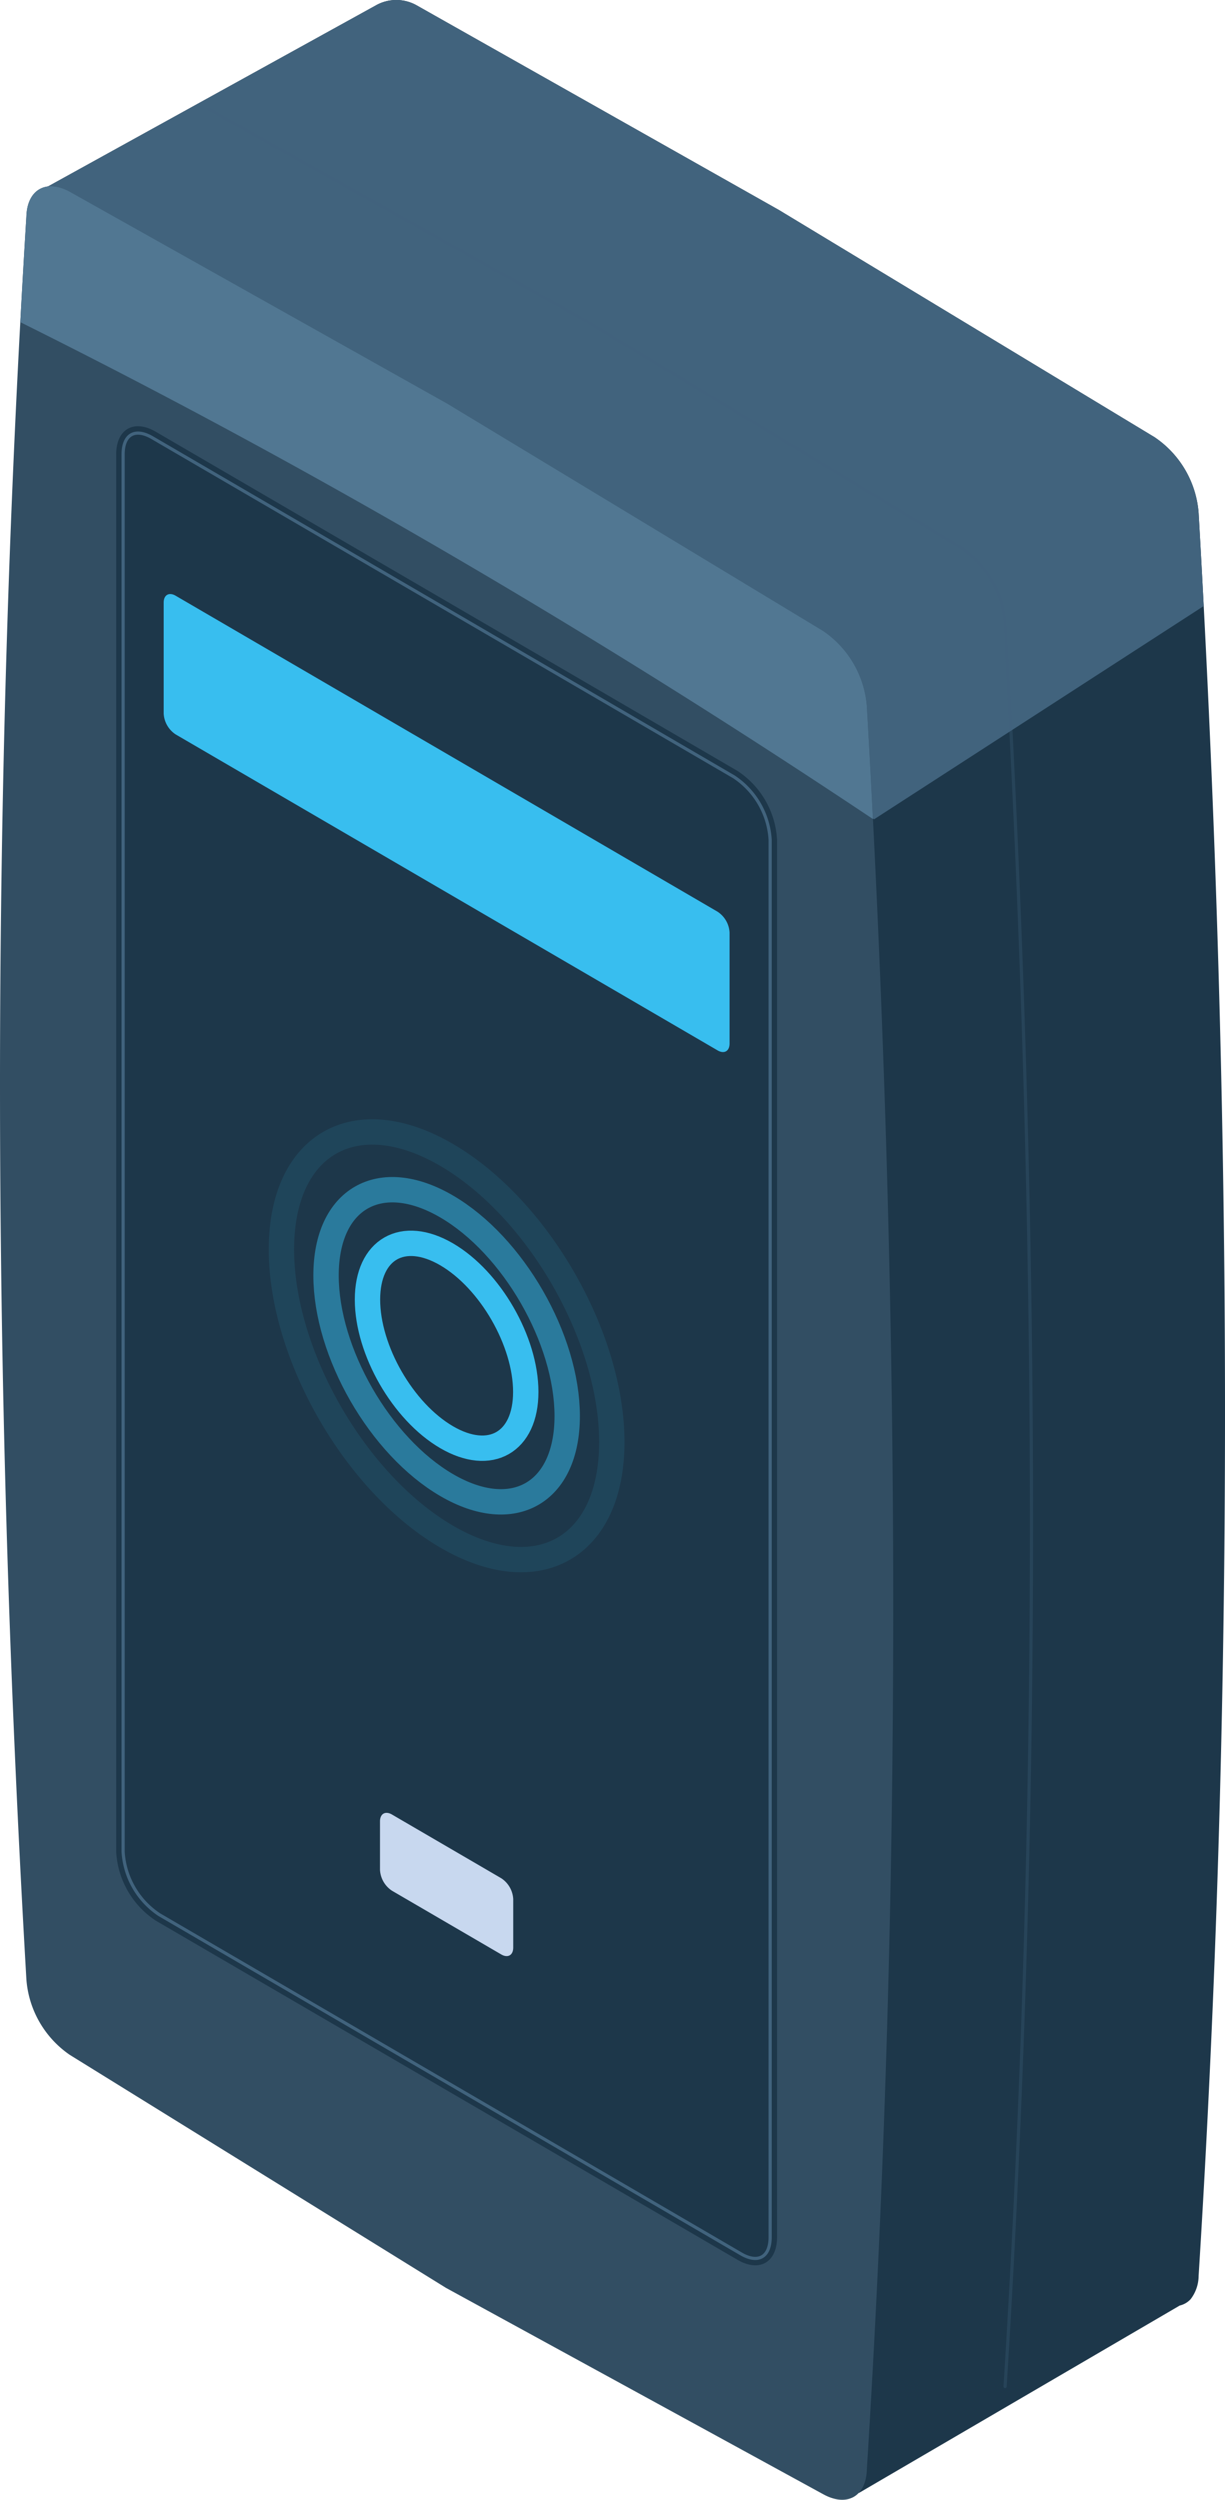 <svg xmlns="http://www.w3.org/2000/svg" id="Group_89" width="193.201" height="394.17" data-name="Group 89" viewBox="0 0 193.201 394.17">
    <defs>
        <style>
            .cls-1{fill:#1d374a}.cls-2{fill:#41637d}.cls-10,.cls-11,.cls-3,.cls-6,.cls-9{fill:none}.cls-3,.cls-6{stroke:#41637d;stroke-width:.5px}.cls-3{stroke-linecap:round;stroke-linejoin:round;opacity:.3}.cls-4{fill:#324e63}.cls-5{fill:#517792}.cls-7{fill:#c8d8ef}.cls-8{fill:#38beef}.cls-10,.cls-11,.cls-9{stroke:#38beef;stroke-width:4px}.cls-10{opacity:.5}.cls-11{opacity:.1}
        </style>
    </defs>
    <path id="Combined-Shape" d="M2957.748 656.209q4.162-66.419 4.162-136.124t-4.161-141.839a15.846 15.846 0 0 0-6.937-11.96l-59.233-35.82-57.153-32.282a6.54 6.54 0 0 0-6.378-.031l-53.176 29.363 46.451 73.883q-.292 18.226-.292 36.56 0 69.276 4.162 140.977a15.87 15.87 0 0 0 6.847 11.9l59.32 36.734 3.65 2 9.142 60.88 50.614-29.566a3.376 3.376 0 0 0 1.726-1.008 6.093 6.093 0 0 0 1.256-3.667z" class="cls-1" transform="translate(-2768.708 -297.339)"/>
    <path id="Combined-Shape-2" d="M2793.215 356.692l-18.343-29.176 53.176-29.363a6.54 6.54 0 0 1 6.378.031l57.153 32.282 59.233 35.82a15.846 15.846 0 0 1 6.937 11.96q.423 7.342.8 14.657l-51.98 33.622-108.534-66.325z" class="cls-2" data-name="Combined-Shape" transform="translate(-2768.708 -297.339)"/>
    <path id="Combined-Shape-3" d="M2956.664 692.591q4.162-66.419 4.163-136.125t-4.162-141.839a15.84 15.84 0 0 0-6.936-11.96l-59.232-35.82-59.451-33.367" class="cls-3" data-name="Combined-Shape" transform="translate(-2798.146 -316.28)"/>
    <path id="Combined-Shape-4" d="M2773.016 359.967c-3.768-2.115-6.82-.412-6.936 3.873q-4.161 67.711-4.16 136.988t4.162 140.977a15.865 15.865 0 0 0 6.848 11.9l59.32 36.735 59.538 32.56c3.733 2.041 6.732.324 6.847-3.92q4.164-66.418 4.162-136.125t-4.16-141.839a15.844 15.844 0 0 0-6.937-11.96l-59.232-35.82z" class="cls-4" data-name="Combined-Shape" transform="translate(-2761.92 -329.685)"/>
    <path id="Combined-Shape-5" d="M2902.163 441.114a15.84 15.84 0 0 0-6.936-11.96l-59.233-35.82-59.451-33.367c-3.769-2.115-6.819-.412-6.937 3.873q-.51 8.311-.958 16.646 33.751 16.787 67.5 36.463 33.484 19.521 66.972 41.885-.446-8.841-.957-17.72z" class="cls-5" data-name="Combined-Shape" transform="translate(-2765.445 -329.685)"/>
    <g id="Rectangle-3" transform="translate(18.326 67.21)">
        <g id="Group_88" data-name="Group 88">
            <path id="path-7" d="M2806.667 439.425l91.745 53.483a13.89 13.89 0 0 1 6.24 10.847V724.11c0 3.981-2.794 5.58-6.24 3.57l-91.745-53.48a13.89 13.89 0 0 1-6.242-10.847V443c0-3.985 2.794-5.584 6.242-3.575z" class="cls-1" transform="translate(-2800.425 -438.557)"/>
        </g>
        <path id="Path_68" d="M2807.317 441.561c-2.721-1.586-4.6-.51-4.6 2.629v220.354a12.819 12.819 0 0 0 5.7 9.906l91.745 53.483c2.721 1.586 4.6.51 4.6-2.629V504.95a12.818 12.818 0 0 0-5.7-9.905z" class="cls-6" data-name="Path 68" transform="translate(-2801.625 -439.751)"/>
    </g>
    <path id="Rectangle-5" d="M2889.736 898.233l17.236 10.048a4.2 4.2 0 0 1 1.888 3.28v7.655c0 1.2-.845 1.688-1.888 1.08l-17.236-10.049a4.2 4.2 0 0 1-1.887-3.28v-7.655c.001-1.204.844-1.687 1.887-1.079z" class="cls-7" transform="translate(-2827.917 -612.114)"/>
    <path id="Rectangle-4" d="M2818.049 494.424l85.473 49.827a4.2 4.2 0 0 1 1.887 3.281v17.506c0 1.2-.844 1.688-1.887 1.08l-85.473-49.827a4.2 4.2 0 0 1-1.888-3.281V495.5c0-1.2.846-1.684 1.888-1.076z" class="cls-8" transform="translate(-2790.346 -400.488)"/>
    <path id="Oval-2" d="M2896.179 739.846c6.893 4.019 12.483.821 12.483-7.141s-5.59-17.676-12.483-21.695-12.481-.821-12.481 7.141 5.587 17.677 12.481 21.695z" class="cls-9" transform="translate(-2825.741 -513.224)"/>
    <path id="Oval-2-2" d="M2888.984 738.083c10.5 6.123 19.017 1.252 19.017-10.88s-8.515-26.929-19.017-33.052-19.018-1.251-19.018 10.88 8.515 26.929 19.018 33.052z" class="cls-10" data-name="Oval-2" transform="translate(-2818.544 -503.912)"/>
    <path id="Oval-2-Copy" d="M2881.233 736.183c14.389 8.388 26.054 1.715 26.054-14.906s-11.665-36.895-26.054-45.283-26.054-1.714-26.054 14.906 11.664 36.894 26.054 45.283z" class="cls-11" transform="translate(-2810.794 -493.883)"/>
</svg>
